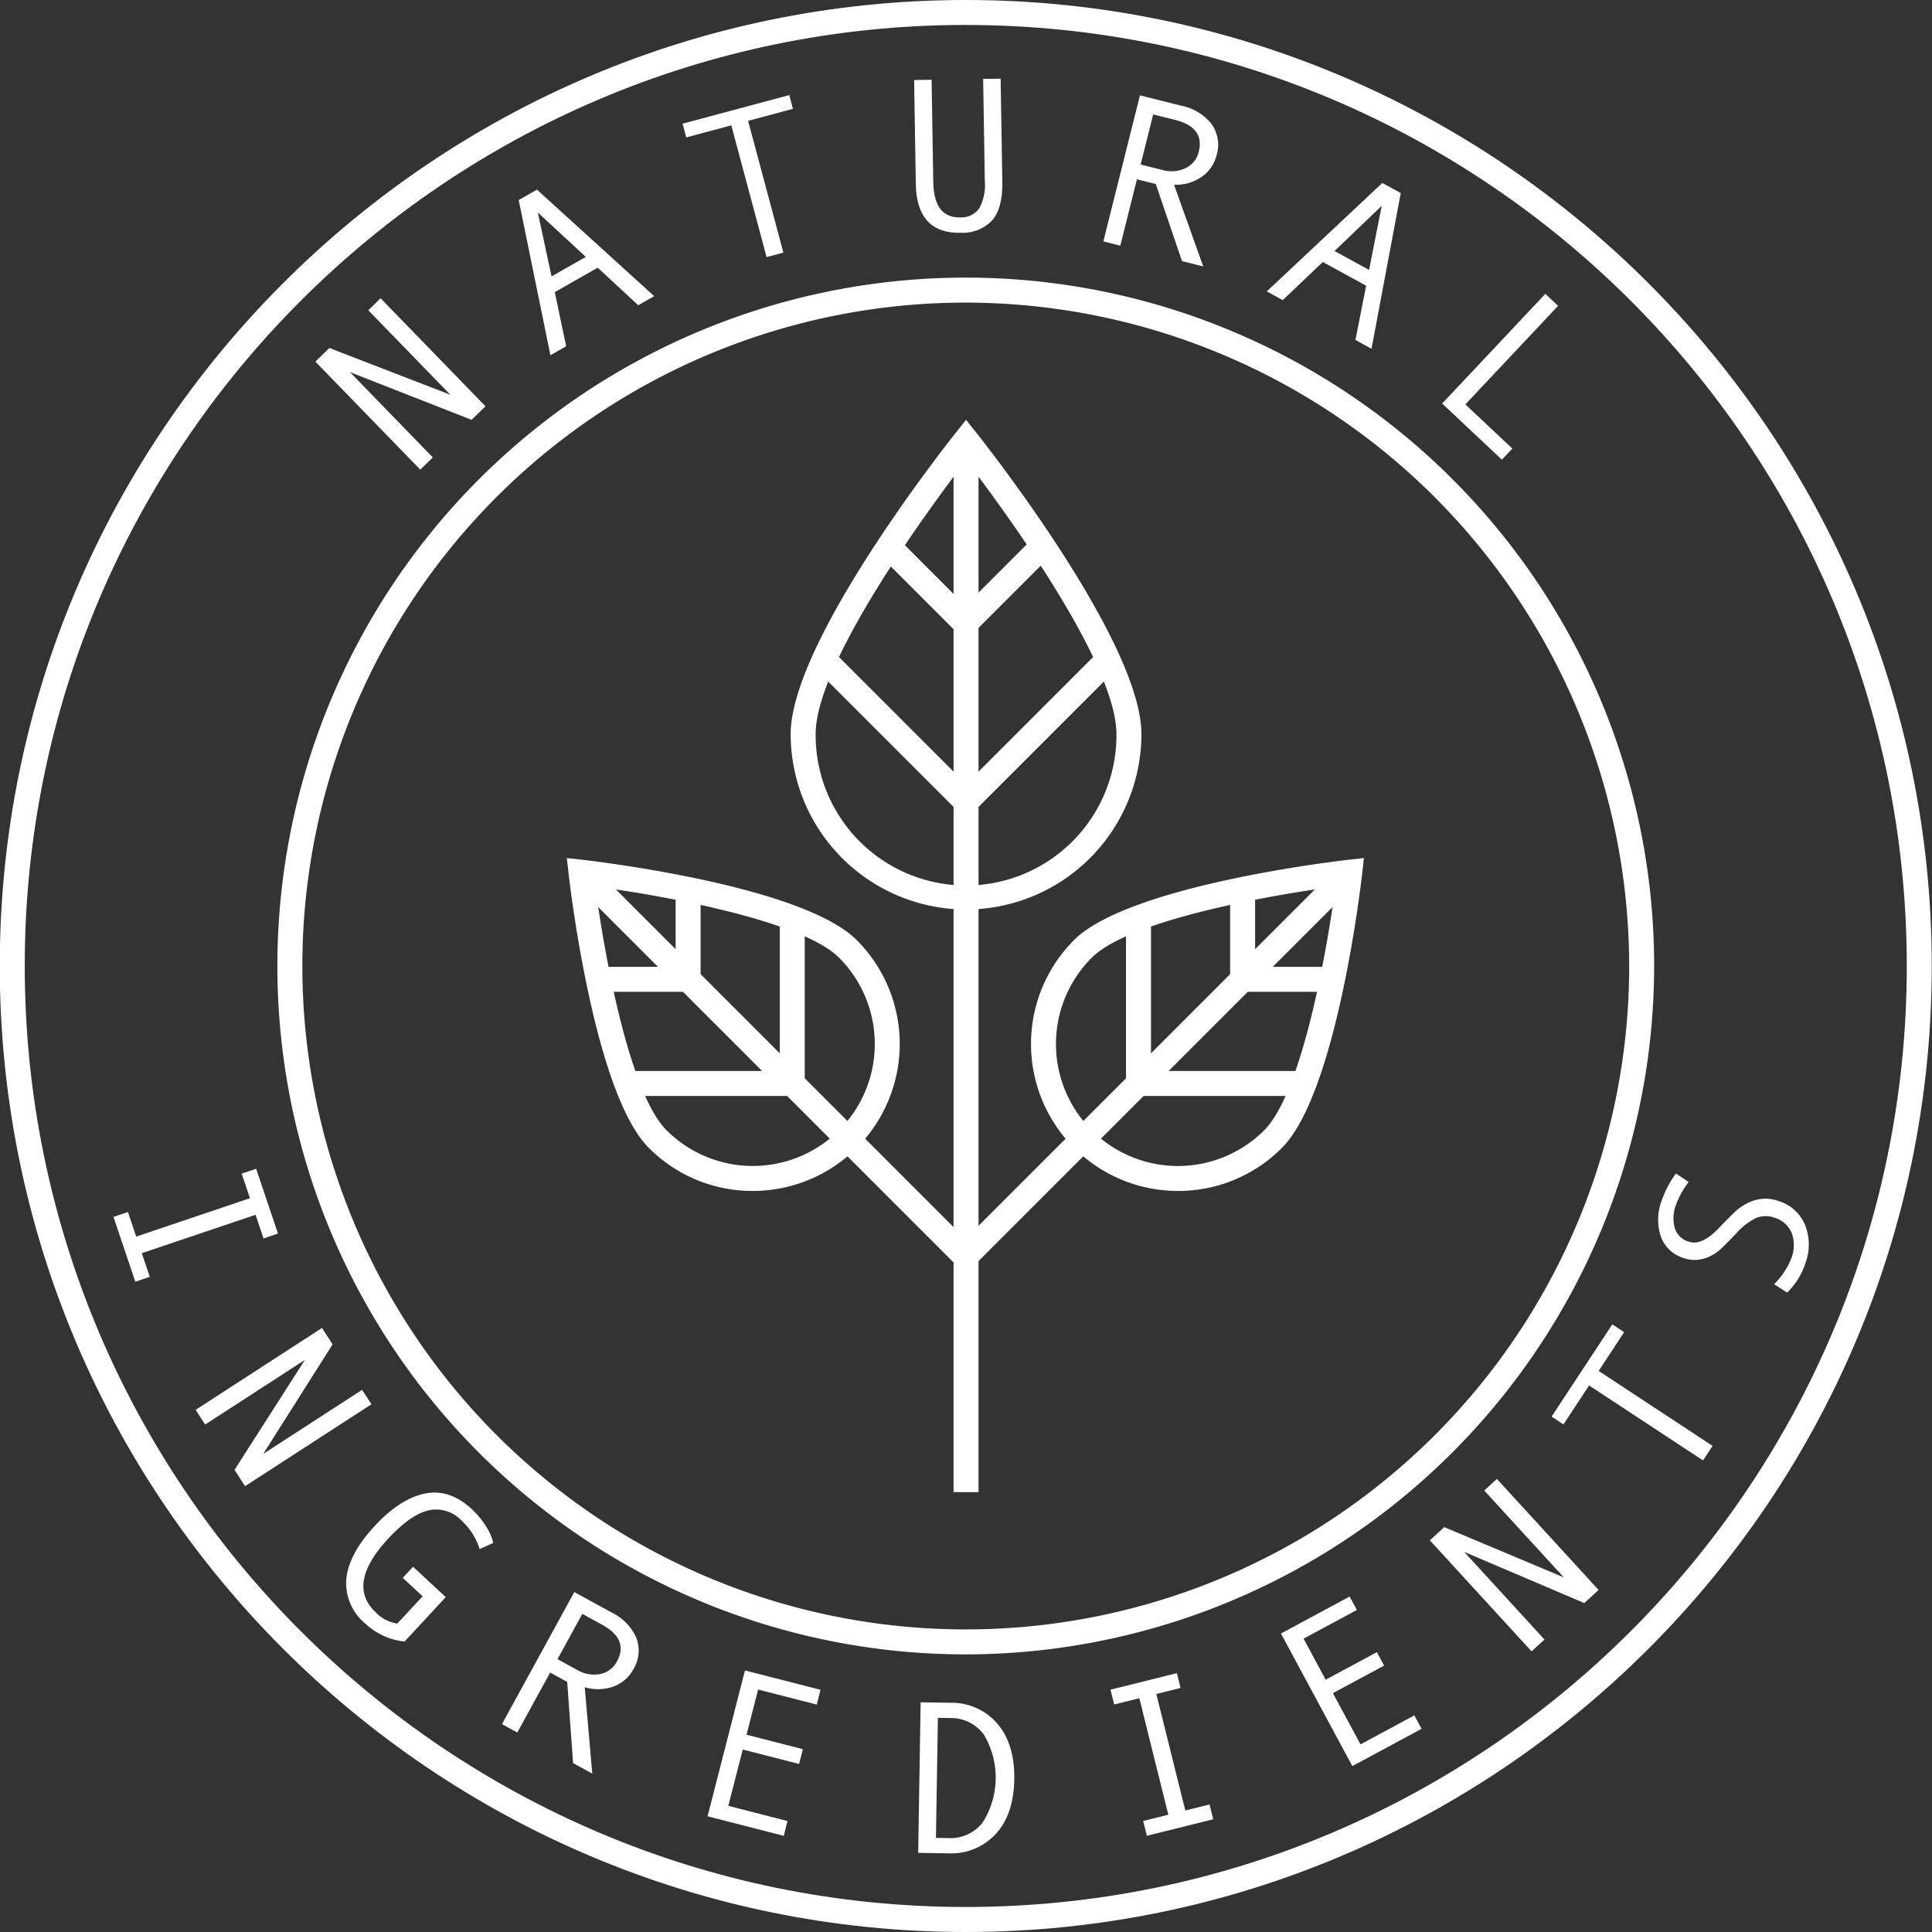 <?xml version="1.0" encoding="UTF-8" standalone="no"?><svg xmlns="http://www.w3.org/2000/svg" xmlns:xlink="http://www.w3.org/1999/xlink" data-name="Layer 1" fill="#000000" height="309.4" preserveAspectRatio="xMidYMid meet" version="1" viewBox="95.4 90.3 309.4 309.4" width="309.4" zoomAndPan="magnify"><rect x="95.4" y="90.3" width="309.4" height="309.4" fill="#333333" stroke="none"/><g id="change1_1"><path d="M250 192.962L236.834 179.796 239.663 176.968 250 187.305 260.463 176.843 263.291 179.671 250 192.962z" fill="#ffffff"/></g><g id="change1_2"><path d="M250.108,235.953a28.119,28.119,0,0,1-28.087-28.087c0-14.935,25.44-47.01,26.523-48.368l1.564-1.961,1.564,1.961c1.083,1.358,26.522,33.433,26.522,48.368A28.118,28.118,0,0,1,250.108,235.953Zm0-71.949c-5.569,7.266-24.087,32.3-24.087,43.862a24.087,24.087,0,1,0,48.173,0C274.194,196.3,255.677,171.27,250.108,164Z" fill="#ffffff"/></g><g id="change1_3"><path d="M248.108 161.87H252.108V329.255H248.108z" fill="#ffffff"/></g><g id="change1_4"><path d="M250.108 221.526L226.41 197.828 229.238 195 250.108 215.869 270.978 195 273.806 197.828 250.108 221.526z" fill="#ffffff"/></g><g id="change1_5"><path d="M284.048,281.024a23.537,23.537,0,0,1-16.644-40.18c8.805-8.8,42.5-12.692,43.929-12.853l2.492-.281-.281,2.493c-.161,1.429-4.049,35.123-12.854,43.927h0A23.378,23.378,0,0,1,284.048,281.024Zm25.211-48.748c-10.8,1.421-33.052,5.422-39.027,11.4a19.537,19.537,0,0,0,27.63,27.63h0C303.837,265.327,307.838,243.073,309.259,232.276Z" fill="#ffffff"/></g><g id="change1_6"><path d="M237.319 259.113H323.524V263.113H237.319z" fill="#ffffff" transform="rotate(-45 280.421 261.113)"/></g><g id="change1_7"><path d="M303.742 265.811L275.725 265.811 275.725 237.792 279.725 237.792 279.725 261.811 303.742 261.811 303.742 265.811z" fill="#ffffff"/></g><g id="change1_8"><path d="M308.267 249.135L292.399 249.135 292.399 233.414 296.399 233.414 296.399 245.135 308.267 245.135 308.267 249.135z" fill="#ffffff"/></g><g id="change1_9"><path d="M215.952,281.024a23.383,23.383,0,0,1-16.643-6.894c-8.8-8.8-12.692-42.5-12.853-43.927l-.281-2.493,2.492.281c1.43.161,35.124,4.049,43.928,12.853a23.537,23.537,0,0,1-16.643,40.18Zm-25.211-48.749c1.421,10.8,5.422,33.052,11.4,39.027a19.537,19.537,0,1,0,27.63-27.63C223.789,237.694,201.537,233.7,190.741,232.275Z" fill="#ffffff"/></g><g id="change1_10"><path d="M217.579 218.011H221.579V304.216H217.579z" fill="#ffffff" transform="rotate(-45 219.579 261.114)"/></g><g id="change1_11"><path d="M224.276 265.811L196.258 265.811 196.258 261.811 220.276 261.811 220.276 237.792 224.276 237.792 224.276 265.811z" fill="#ffffff"/></g><g id="change1_12"><path d="M207.6 249.135L191.733 249.135 191.733 245.135 203.6 245.135 203.6 233.414 207.6 233.414 207.6 249.135z" fill="#ffffff"/></g><g id="change1_13"><path d="M250.062,355.242A110.242,110.242,0,1,1,360.305,245,110.367,110.367,0,0,1,250.062,355.242Zm0-216.484A106.242,106.242,0,1,0,356.305,245,106.362,106.362,0,0,0,250.062,138.758Z" fill="#ffffff"/></g><g id="change1_14"><path d="M173.148,155.365l-2.231,2.167L151.449,149.9l13.265,13.657-2.01,1.952-16.8-17.3,2.244-2.179,19.373,7.485-13.146-13.534,1.974-1.917Z" fill="#ffffff"/></g><g id="change1_15"><path d="M200.167,137.731l-2.555,1.454-6.493-6.018-6.877,3.915,1.83,8.672-2.525,1.437-5.082-24.854,2.926-1.665Zm-10.955-6.291-7.685-7.109,2.2,10.229Z" fill="#ffffff"/></g><g id="change1_16"><path d="M222.385,107.729l-7.181,1.924,5.652,21.1-2.691.721-5.652-21.1-7.214,1.933-.588-2.2,17.086-4.577Z" fill="#ffffff"/></g><g id="change1_17"><path d="M255.916,119.417q.068,4.188-1.6,6.145a6.522,6.522,0,0,1-5.137,2.015q-6.988.114-7.118-7.867l-.269-16.591,2.8-.046.265,16.336q.093,5.776,4.28,5.708A3.541,3.541,0,0,0,252.2,123.7a7.758,7.758,0,0,0,.91-4.459l-.263-16.3,2.8-.045Z" fill="#ffffff"/></g><g id="change1_18"><path d="M288.092,132.97l-3.4-.852-4.2-12.346-3.016-.756-2.664,10.626-2.718-.682,5.862-23.39,6.614,1.658a8.2,8.2,0,0,1,4.859,2.935,5.721,5.721,0,0,1,.8,4.985,5.9,5.9,0,0,1-2.362,3.451,7.3,7.3,0,0,1-4.446,1.291ZM278.07,116.645l3.432.86a5.3,5.3,0,0,0,3.791-.292,3.851,3.851,0,0,0,2.08-2.606q.98-3.91-3.794-5.108l-3.5-.877Z" fill="#ffffff"/></g><g id="change1_19"><path d="M315.041,146.156l-2.577-1.413,1.719-8.685-6.94-3.8-6.425,6.107-2.547-1.4,18.5-17.363,2.952,1.619Zm-.389-12.627,2.023-10.272-7.553,7.242Z" fill="#ffffff"/></g><g id="change1_20"><path d="M335.917,163.914l-9.561-8.993,16.523-17.564,2.041,1.92-14.848,15.784,7.519,7.073Z" fill="#ffffff"/></g><g id="change1_21"><path d="M250.062,399.7c-85.3,0-154.7-69.4-154.7-154.7s69.4-154.7,154.7-154.7,154.7,69.4,154.7,154.7S335.366,399.7,250.062,399.7Zm0-305.406c-83.1,0-150.7,67.6-150.7,150.7s67.605,150.7,150.7,150.7,150.7-67.6,150.7-150.7S333.16,94.3,250.062,94.3Z" fill="#ffffff"/></g><g id="change1_22"><path d="M117.071,295.561l-3.5-10.379,2.316-.782,1.328,3.935,18.216-6.149-1.328-3.935,2.316-.781,3.5,10.379-2.315.782-1.28-3.789-18.216,6.149,1.279,3.788Z" fill="#ffffff"/></g><g id="change1_23"><path d="M134.647,328.3l-1.691-2.611,11.274-17.61-15.977,10.354-1.524-2.352,20.236-13.114,1.7,2.624-11.112,17.547,15.834-10.261,1.5,2.309Z" fill="#ffffff"/></g><g id="change1_24"><path d="M160.188,353.185a10.811,10.811,0,0,1-6.273-2.865,8.4,8.4,0,0,1-3.051-7.186q.391-3.987,4.568-8.482,4.037-4.344,8-5.161t7.522,2.488a13.663,13.663,0,0,1,2.227,2.675,8.468,8.468,0,0,1,1.212,2.737l-2.176.986a10.516,10.516,0,0,0-2.938-4.6,5.557,5.557,0,0,0-5.276-1.59q-2.849.668-6.4,4.486-6.84,7.361-2.02,11.84a5.776,5.776,0,0,0,3.452,1.784l4.048-4.357-3.18-2.955,1.652-1.778,5.233,4.863Z" fill="#ffffff"/></g><g id="change1_25"><path d="M190.249,374.333l-3.073-1.684-.941-13.006-2.728-1.495-5.264,9.607-2.458-1.346,11.587-21.148,5.98,3.277a8.191,8.191,0,0,1,3.958,4.068,5.723,5.723,0,0,1-.483,5.026,5.906,5.906,0,0,1-3.159,2.742,7.3,7.3,0,0,1-4.628.124Zm-5.568-18.328,3.1,1.7a5.292,5.292,0,0,0,3.741.676,3.853,3.853,0,0,0,2.672-1.995q1.938-3.537-2.379-5.9l-3.162-1.733Z" fill="#ffffff"/></g><g id="change1_26"><path d="M220.913,384.3l-12.2-3.129,5.99-23.357,12.1,3.1-.607,2.367-9.386-2.407-1.855,7.234,9.022,2.314-.607,2.367-9.022-2.313-2.314,9.022,9.486,2.432Z" fill="#ffffff"/></g><g id="change1_27"><path d="M242.835,362.914l4.75.077a9.639,9.639,0,0,1,7.535,3.344q2.8,3.267,2.71,8.889-.091,5.742-3.04,8.847a9.634,9.634,0,0,1-7.476,3.033l-4.87-.079Zm2.451,21.712,1.983.033a6.542,6.542,0,0,0,5.474-2.458,13.418,13.418,0,0,0,.221-14.106,6.526,6.526,0,0,0-5.384-2.66L245.6,365.4Z" fill="#ffffff"/></g><g id="change1_28"><path d="M289.692,381.647l-10.63,2.645-.59-2.372,4.029-1-4.642-18.657-4.03,1-.59-2.371,10.631-2.645.59,2.371-3.881.965,4.643,18.658,3.88-.966Z" fill="#ffffff"/></g><g id="change1_29"><path d="M323.061,367.159l-11.09,5.972L300.536,351.9l11-5.924,1.159,2.152-8.531,4.595L307.7,359.3l8.2-4.417,1.159,2.152-8.2,4.417,4.416,8.2,8.622-4.644Z" fill="#ffffff"/></g><g id="change1_30"><path d="M351.409,344.925l-2.293,2.1-19.236-8.2,12.859,14.038-2.066,1.893-16.288-17.781,2.305-2.113,19.147,8.049L333.093,329l2.028-1.858Z" fill="#ffffff"/></g><g id="change1_31"><path d="M355.505,303.638l-4.087,6.209,18.243,12.008-1.531,2.327-18.244-12.008-4.106,6.238-1.9-1.25,9.724-14.774Z" fill="#ffffff"/></g><g id="change1_32"><path d="M365.84,279.6a12.654,12.654,0,0,0-2.029,3.62,5.909,5.909,0,0,0-.219,3.695,3.3,3.3,0,0,0,2.239,2.229q2.068.715,4.813-2.151,2.034-2.118,2.768-2.777a8.839,8.839,0,0,1,1.816-1.225,6.5,6.5,0,0,1,2.332-.7,5.885,5.885,0,0,1,2.59.326,6.66,6.66,0,0,1,4.387,4.021,8.533,8.533,0,0,1,.011,5.907,11.561,11.561,0,0,1-2.944,4.751l-2.088-1.337a11.95,11.95,0,0,0,2.748-4.131,5.7,5.7,0,0,0,.083-4.031,4.257,4.257,0,0,0-2.751-2.479,4.1,4.1,0,0,0-2.883,0,10.134,10.134,0,0,0-3.29,2.534q-1.979,2.064-2.64,2.64a7.025,7.025,0,0,1-1.633,1.036,5.621,5.621,0,0,1-2.011.534,5.252,5.252,0,0,1-2.105-.293,5.578,5.578,0,0,1-3.7-3.56,8.614,8.614,0,0,1,.2-5.7,16.133,16.133,0,0,1,2.258-4.282Z" fill="#ffffff"/></g></svg>